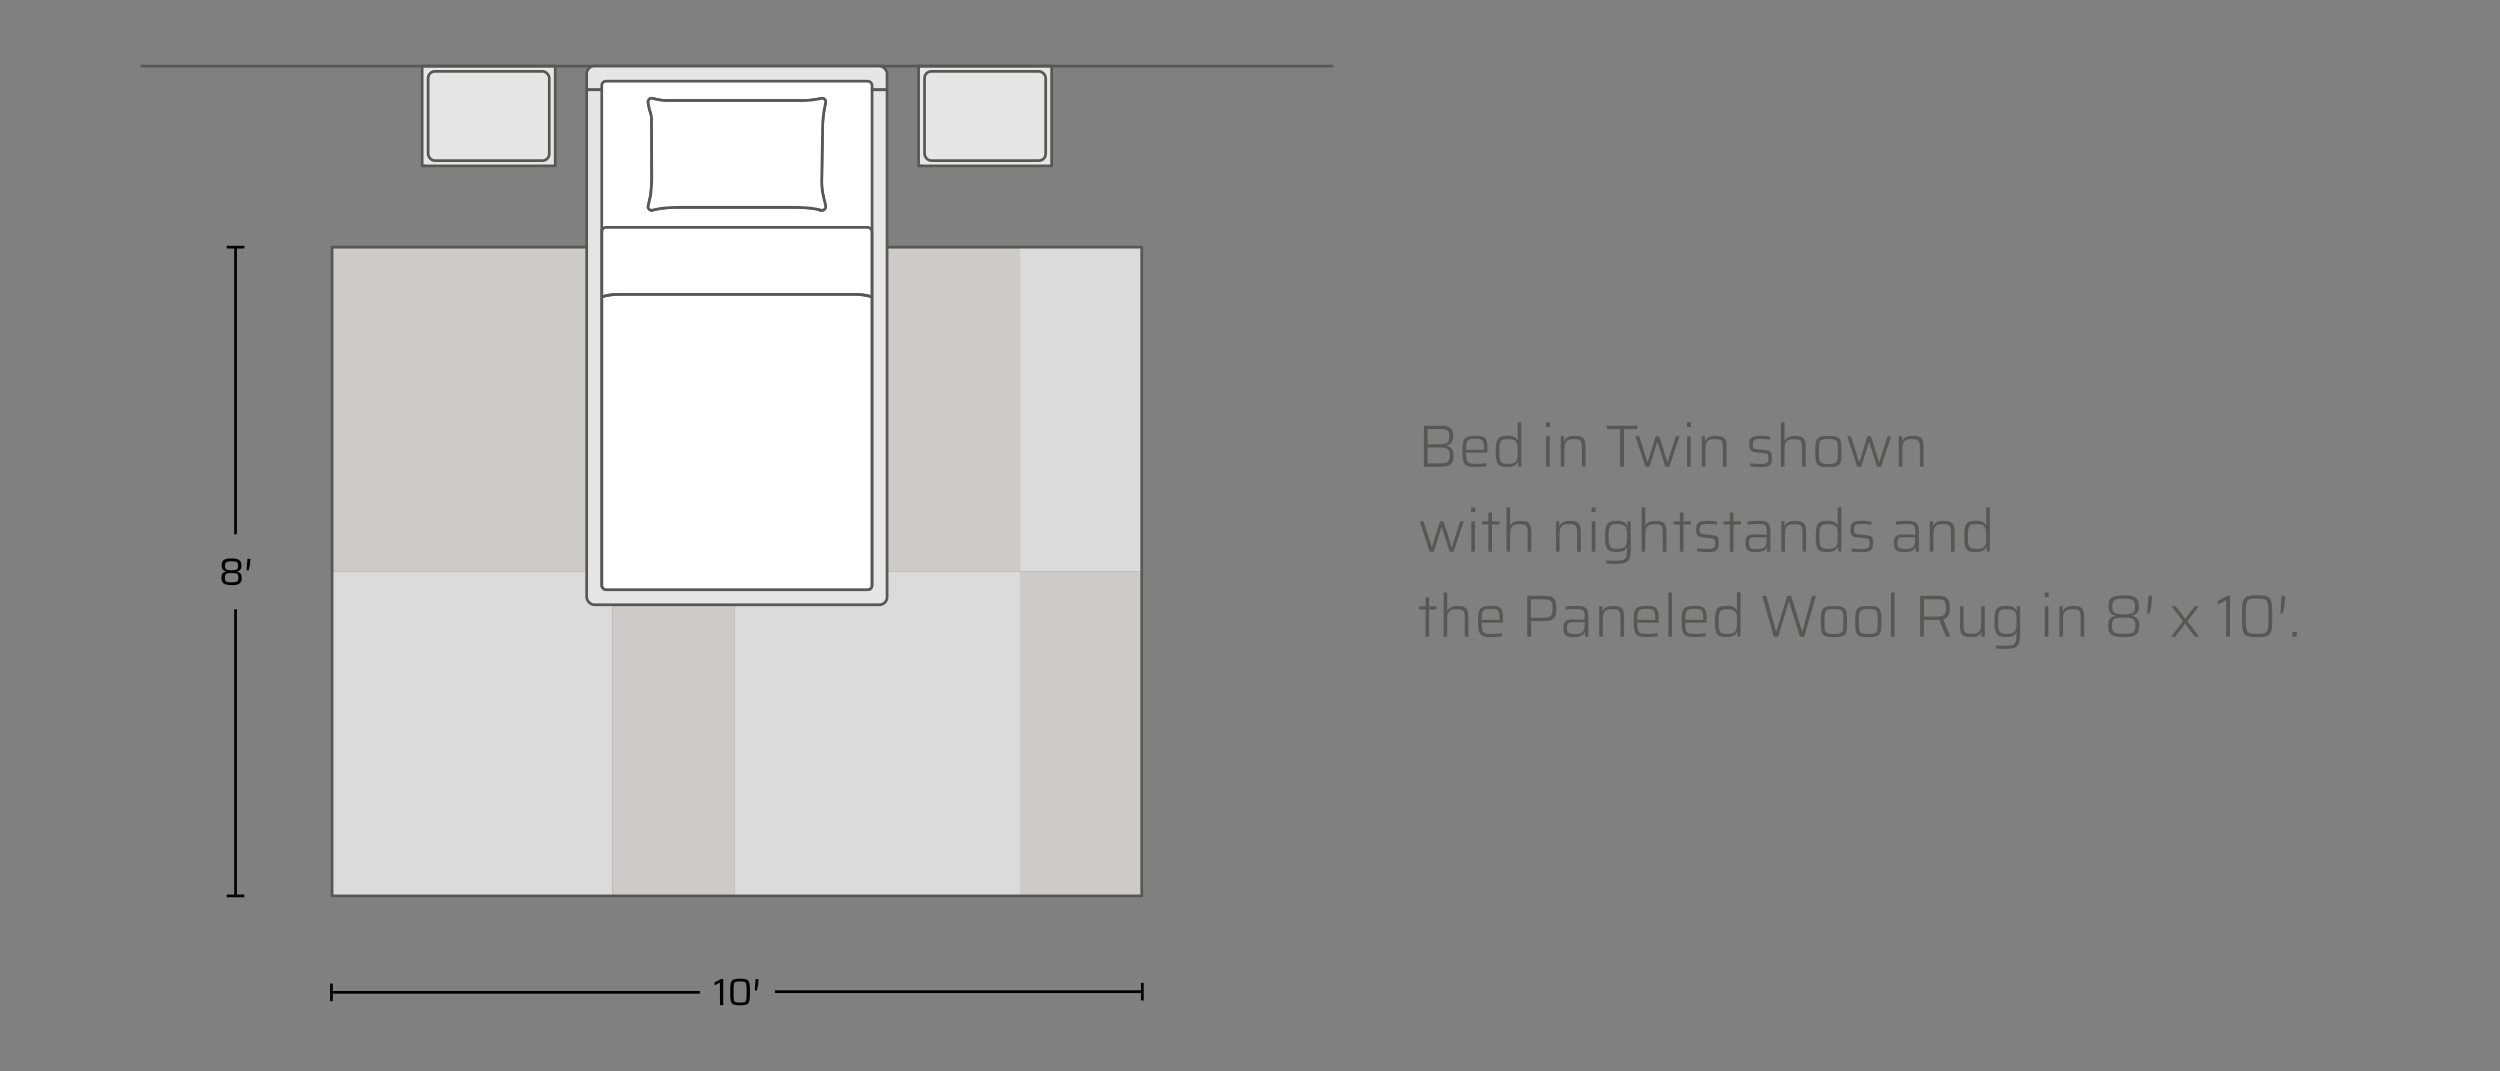 <?xml version="1.0" encoding="UTF-8"?><svg id="a" xmlns="http://www.w3.org/2000/svg" width="441" height="189" viewBox="0 0 441 189"><rect x="0" y="0" width="441" height="189" fill="#808080" stroke="none"/><line x1="108.03" y1="101.08" x2="108.03" y2="100.82" fill="none" stroke="#575756" stroke-linejoin="round" stroke-width=".48"/><line x1="129.61" y1="101.08" x2="129.61" y2="100.82" fill="none" stroke="#575756" stroke-linejoin="round" stroke-width=".48"/><rect x="58.47" y="43.6" width="49.57" height="57.21" fill="#cccbca" stroke-width="0"/><rect x="108.03" y="43.6" width="21.58" height="57.21" fill="#dcdbdb" stroke-width="0"/><rect x="179.93" y="43.61" width="21.58" height="57.21" fill="#dcdbdb" stroke-width="0"/><rect x="129.61" y="43.61" width="50.31" height="57.21" fill="#cccbca" stroke-width="0"/><rect x="58.47" y="100.82" width="49.57" height="57.21" fill="#dcdbdb" stroke-width="0"/><rect x="108.03" y="100.82" width="21.58" height="57.21" fill="#cccbca" stroke-width="0"/><rect x="179.93" y="100.83" width="21.58" height="57.21" fill="#cccbca" stroke-width="0"/><rect x="129.61" y="100.83" width="50.31" height="57.21" fill="#dcdbdb" stroke-width="0"/><rect x="58.58" y="43.6" width="142.82" height="114.43" fill="none" stroke="#575756" stroke-linejoin="round" stroke-width=".48"/><path d="m185.51,11.66v17.6h-23.47V11.66h23.47Zm-1.05,15.47v-13.35c0-.66-.53-1.2-1.2-1.2h-18.97c-.66,0-1.2.53-1.2,1.2v13.35c0,.66.53,1.2,1.2,1.2h18.97c.66,0,1.2-.53,1.2-1.2Z" fill="#e6e6e6" stroke-width="0"/><rect x="163.09" y="12.59" width="21.37" height="15.75" rx="1.2" ry="1.2" fill="#e6e6e6" stroke-width="0"/><line x1="185.51" y1="29.26" x2="162.51" y2="29.26" fill="none" stroke="#575756" stroke-linecap="round" stroke-linejoin="round" stroke-width=".48"/><rect x="163.09" y="12.59" width="21.37" height="15.75" rx="1.2" ry="1.2" fill="none" stroke="#575756" stroke-linecap="round" stroke-linejoin="round" stroke-width=".48"/><polyline points="185.51 29.26 185.51 11.66 162.04 11.66 162.04 29.26 162.18 29.26 162.51 29.26" fill="none" stroke="#575756" stroke-linecap="round" stroke-linejoin="round" stroke-width=".48"/><path d="m97.94,11.66v17.6h-23.47V11.66h23.47Zm-1.05,15.47v-13.35c0-.66-.53-1.2-1.2-1.2h-18.97c-.66,0-1.2.53-1.2,1.2v13.35c0,.66.53,1.2,1.2,1.2h18.97c.66,0,1.2-.53,1.2-1.2Z" fill="#e6e6e6" stroke-width="0"/><rect x="75.52" y="12.59" width="21.37" height="15.75" rx="1.2" ry="1.2" fill="#e6e6e6" stroke-width="0"/><line x1="97.94" y1="29.26" x2="74.94" y2="29.26" fill="none" stroke="#575756" stroke-linecap="round" stroke-linejoin="round" stroke-width=".48"/><rect x="75.52" y="12.59" width="21.37" height="15.75" rx="1.2" ry="1.2" fill="none" stroke="#575756" stroke-linecap="round" stroke-linejoin="round" stroke-width=".48"/><polyline points="97.94 29.26 97.94 11.66 74.47 11.66 74.47 29.26 74.61 29.26 74.94 29.26" fill="none" stroke="#575756" stroke-linecap="round" stroke-linejoin="round" stroke-width=".48"/><line x1="24.99" y1="11.66" x2="234.99" y2="11.66" fill="none" stroke="#575756" stroke-linecap="round" stroke-linejoin="round" stroke-width=".48"/><line x1="41.55" y1="43.6" x2="41.55" y2="94.24" fill="none" stroke="#010101" stroke-miterlimit="10" stroke-width=".48"/><rect x="40" y="43.36" width="3.1" height=".48" fill="#010101" stroke-width="0"/><line x1="41.55" y1="158.04" x2="41.55" y2="107.48" fill="#010101" stroke-width="0"/><line x1="41.55" y1="158.04" x2="41.55" y2="107.48" fill="none" stroke="#010101" stroke-miterlimit="10" stroke-width=".48"/><rect x="40" y="157.8" width="3.1" height=".48" fill="#010101" stroke-width="0"/><path d="m40.85,103.21c-.37,0-.68-.03-.92-.09-.24-.06-.42-.14-.54-.25-.12-.11-.21-.24-.26-.4-.05-.16-.07-.34-.07-.55,0-.26.03-.47.1-.61.06-.14.16-.25.28-.32.12-.07.28-.13.45-.17v-.03c-.27-.05-.47-.16-.6-.33s-.19-.42-.19-.75c0-.21.03-.38.08-.53s.15-.28.27-.38c.13-.1.31-.17.54-.22.23-.05.51-.07.86-.07.34,0,.63.03.86.08.23.05.41.12.53.23.13.1.22.23.27.38.05.15.08.33.08.54,0,.33-.07.58-.2.75-.13.17-.33.28-.6.33v.03c.18.04.33.1.46.17.12.07.22.18.28.32.06.15.1.35.1.61,0,.21-.02.39-.07.55-.05.16-.13.29-.26.4-.13.11-.31.19-.54.25-.23.06-.54.08-.92.08Zm0-.49c.31,0,.55-.02.72-.05.17-.04.3-.11.37-.23.07-.12.11-.29.11-.52,0-.18-.02-.33-.05-.44-.04-.11-.1-.19-.18-.25-.09-.06-.21-.1-.36-.11-.16-.02-.36-.03-.6-.03-.24,0-.45,0-.6.03-.16.02-.28.05-.36.11s-.15.14-.18.25c-.03.11-.05.25-.05.44,0,.23.03.41.11.52s.19.19.37.23c.17.04.41.06.72.06Zm0-2.13c.32,0,.56-.02.72-.06.16-.04.28-.12.34-.23.06-.11.1-.28.1-.49s-.03-.38-.09-.49c-.06-.11-.17-.19-.34-.24-.17-.04-.41-.07-.73-.07-.32,0-.56.02-.73.07-.17.04-.28.12-.34.24-.06.11-.09.28-.09.49s.03.38.09.49c.06.11.18.19.34.23.17.04.41.06.72.07Z" fill="#010101" stroke-width="0"/><path d="m43.5,100.6l.14-2.03h.53s-.06.91-.06.91l-.23,1.12h-.37Z" fill="#010101" stroke-width="0"/><line x1="58.47" y1="175.05" x2="123.46" y2="175.05" fill="none" stroke="#010101" stroke-miterlimit="10" stroke-width=".48"/><rect x="58.23" y="173.5" width=".48" height="3.1" fill="#010101" stroke-width="0"/><line x1="201.51" y1="174.93" x2="136.7" y2="174.93" fill="none" stroke="#010101" stroke-miterlimit="10" stroke-width=".48"/><rect x="201.27" y="173.38" width=".48" height="3.1" fill="#010101" stroke-width="0"/><path d="m127,177.29v-3.94l-.95.46v-.51l1.12-.6h.41v4.6h-.57Z" fill="#010101" stroke-width="0"/><path d="m130.55,177.34c-.33,0-.61-.02-.83-.06s-.39-.11-.51-.2c-.12-.1-.21-.23-.27-.41s-.09-.4-.11-.67-.02-.61-.02-1.01,0-.73.02-1.01.05-.5.11-.67.14-.31.27-.41c.12-.1.29-.17.51-.2s.49-.06.83-.06.61.02.83.06.39.11.51.2c.12.1.21.23.27.41.06.18.09.4.11.67s.02.61.02,1.01,0,.73-.02,1.01-.05.5-.11.67c-.06.18-.15.31-.27.41-.12.1-.29.17-.51.2s-.49.06-.83.06Zm0-.49c.23,0,.41,0,.55-.02.14-.02.25-.05.34-.11.08-.06.14-.15.18-.29.04-.13.06-.32.07-.55s.02-.53.02-.89,0-.66-.02-.89-.04-.41-.07-.55c-.04-.13-.1-.23-.18-.29-.08-.06-.2-.09-.34-.11-.14-.02-.33-.02-.55-.02s-.4,0-.55.02c-.15.02-.26.05-.34.11s-.14.15-.18.29-.06.32-.07.55-.01.53-.01.89,0,.66.01.89.03.41.07.55c.04.13.1.23.18.29s.2.09.34.11c.14.02.33.02.55.02Z" fill="#010101" stroke-width="0"/><path d="m133.15,174.72l.13-2.03h.53l-.06.91-.23,1.12h-.37Z" fill="#010101" stroke-width="0"/><rect x="103.49" y="11.66" width="52.99" height="95.02" rx="1.35" ry="1.35" fill="#e6e6e6" stroke="#575756" stroke-linecap="round" stroke-linejoin="round" stroke-width=".48"/><rect x="106.15" y="14.32" width="47.68" height="89.7" rx=".74" ry=".74" fill="#fff" stroke-width="0"/><rect x="106.15" y="14.32" width="47.68" height="89.7" rx=".74" ry=".74" fill="none" stroke="#575756" stroke-linecap="round" stroke-linejoin="round" stroke-width=".48"/><rect x="106.17" y="40.11" width="47.63" height="63.91" rx=".74" ry=".74" fill="#fff" stroke-width="0"/><rect x="106.17" y="40.11" width="47.63" height="63.91" rx=".74" ry=".74" fill="none" stroke="#575756" stroke-linecap="round" stroke-linejoin="round" stroke-width=".48"/><path d="m153.8,52.35l-.1-.03c-.96-.26-1.94-.4-2.94-.4h-41.55c-1.03,0-2.05.14-3.03.43h0" fill="none" stroke="#575756" stroke-miterlimit="10" stroke-width=".48"/><line x1="156.43" y1="15.83" x2="153.85" y2="15.83" fill="none" stroke="#575756" stroke-linecap="round" stroke-linejoin="round" stroke-width=".48"/><line x1="106" y1="15.83" x2="103.58" y2="15.83" fill="none" stroke="#575756" stroke-linecap="round" stroke-linejoin="round" stroke-width=".48"/><path d="m144.99,37.1h0c-1.71-.47-3.49-.53-5.26-.53h-19.48c-1.78,0-3.54.06-5.26.53h0c-.37,0-.67-.3-.67-.67l.44-1.94c.12-.9.21-2.04.21-2.95l-.03-10.51c0-.98-.36-1.38-.51-2.35l-.11-.68c0-.37.3-.67.67-.67l.85.2c.58.14,1.17.21,1.77.21h23.89c1.18,0,2.35-.14,3.49-.41h0c.37,0,.67.3.67.67l-.09.42c-.31,1.41-.47,2.84-.47,4.28l-.15,9.16c-.02.98.09,1.95.32,2.9.08.34.18.72.3,1.25l.09.42c0,.37-.3.67-.67.67Z" fill="#fff" stroke="#575756" stroke-miterlimit="10" stroke-width=".48"/><path d="m153.8,52.35l-.1-.03c-.96-.26-1.94-.4-2.94-.4h-41.55c-1.03,0-2.05.14-3.03.43h0" fill="none" stroke="#575756" stroke-miterlimit="10" stroke-width=".48"/><line x1="156.39" y1="15.83" x2="153.83" y2="15.83" fill="none" stroke="#575756" stroke-linecap="round" stroke-linejoin="round" stroke-width=".48"/><line x1="106" y1="15.83" x2="103.57" y2="15.83" fill="none" stroke="#575756" stroke-linecap="round" stroke-linejoin="round" stroke-width=".48"/><path d="m144.99,37.1h0c-1.71-.47-3.49-.53-5.26-.53h-19.48c-1.78,0-3.54.06-5.26.53h0c-.37,0-.67-.3-.67-.67l.44-1.94c.12-.9.21-2.04.21-2.95l-.03-10.51c0-.98-.36-1.38-.51-2.35l-.11-.68c0-.37.3-.67.67-.67l.85.2c.58.14,1.17.21,1.77.21h23.89c1.18,0,2.35-.14,3.49-.41h0c.37,0,.67.3.67.67l-.09.42c-.31,1.41-.47,2.84-.47,4.28l-.15,9.16c-.02.98.09,1.95.32,2.9.08.34.18.72.3,1.25l.09.42c0,.37-.3.67-.67.67Z" fill="#fff" stroke="#575756" stroke-miterlimit="10" stroke-width=".48"/><path d="m251.17,82.32v-7.22h3.31c.48,0,.85.08,1.12.23.27.15.47.36.58.63.11.27.17.59.17.95,0,.31-.04.58-.13.81s-.22.43-.39.58c-.18.15-.42.25-.72.31v.04c.38.06.66.18.84.36s.31.39.37.63c.06.25.09.5.09.78,0,.25-.03.48-.08.71-.05.23-.15.43-.29.61s-.34.32-.6.43c-.26.1-.61.16-1.03.16h-3.25Zm.67-3.96h2.44c.31,0,.56-.05.77-.15s.36-.25.47-.45c.11-.2.16-.44.16-.73,0-.31-.04-.56-.12-.76-.08-.2-.22-.34-.43-.44-.2-.09-.49-.14-.85-.14h-2.44v2.67Zm0,3.37h2.47c.37,0,.66-.05.87-.15.21-.1.36-.25.44-.46.08-.21.13-.47.13-.78s-.05-.6-.14-.8c-.09-.2-.25-.35-.46-.45-.21-.09-.49-.14-.84-.14h-2.47v2.77Z" fill="#575756" stroke-width="0"/><path d="m260.32,82.4c-.42,0-.77-.03-1.05-.08-.28-.05-.51-.14-.68-.27-.17-.13-.31-.3-.39-.51-.09-.21-.15-.48-.18-.79s-.05-.68-.05-1.11c0-.51.02-.94.06-1.3.04-.35.13-.64.28-.86.14-.22.37-.38.69-.47.32-.1.75-.15,1.31-.15.4,0,.73.03.98.09.25.06.46.15.61.28.15.13.26.3.33.52.07.22.12.48.14.79.02.31.03.67.03,1.08v.22h-3.79c0,.41.02.74.06,1,.04.26.12.46.23.61.12.15.3.25.54.3.25.06.58.08,1,.08.17,0,.37,0,.58-.02.21-.01.42-.03.62-.05s.38-.04.55-.07v.54c-.14.03-.31.05-.53.08-.21.02-.43.04-.66.05s-.46.02-.68.02Zm1.46-2.85v-.35c0-.4-.02-.72-.07-.96s-.13-.42-.24-.54c-.11-.12-.26-.2-.46-.24-.19-.04-.44-.06-.73-.06-.37,0-.67.02-.89.07-.22.05-.39.14-.5.28-.11.14-.19.33-.22.58-.04.25-.05.59-.05,1.01h3.37l-.2.19Z" fill="#575756" stroke-width="0"/><path d="m265.88,82.4c-.41,0-.75-.04-1.02-.13s-.47-.23-.62-.43c-.15-.2-.25-.48-.31-.84-.06-.36-.09-.81-.09-1.37s.03-1,.09-1.36c.06-.36.16-.64.31-.85.15-.2.35-.35.61-.43.26-.08.6-.13,1.01-.13.31,0,.58.03.82.07.24.05.44.13.61.25s.29.28.38.48h.05v-3.17h.64v7.8h-.56l-.03-.81h-.05c-.1.26-.25.45-.44.58-.19.13-.41.21-.65.25-.25.04-.5.06-.76.06Zm.23-.58c.41,0,.73-.05.97-.16.24-.11.4-.28.49-.52.08-.22.12-.46.14-.71.01-.25.02-.55.02-.9,0-.25,0-.49-.02-.71-.01-.22-.05-.42-.12-.6-.1-.28-.27-.48-.51-.59-.24-.12-.58-.17-1-.17-.34,0-.62.02-.83.07-.21.05-.38.15-.48.29-.11.15-.18.37-.22.66-.04.29-.06.68-.06,1.16s.02.87.06,1.16c.04.29.12.51.22.66.11.15.27.25.49.29.22.05.5.07.85.07Z" fill="#575756" stroke-width="0"/><path d="m272.7,75.33v-.81h.71v.81h-.71Zm.03,6.99v-5.36h.64v5.36h-.64Z" fill="#575756" stroke-width="0"/><path d="m275.31,82.32v-5.36h.57l.03.82h.05c.07-.17.17-.33.3-.46s.32-.24.57-.32c.25-.08.57-.12.97-.12s.73.04.98.12c.25.08.44.2.57.37.13.17.22.38.27.65.04.27.07.58.07.94v3.36h-.64v-3.16c0-.38-.02-.68-.05-.9s-.11-.39-.21-.51c-.1-.12-.25-.19-.45-.23s-.45-.06-.77-.06c-.39,0-.7.05-.92.15-.22.1-.38.25-.48.43s-.16.41-.18.66c-.03.26-.04.54-.04.84v2.77h-.64Z" fill="#575756" stroke-width="0"/><path d="m285.79,82.32v-6.62h-2.35v-.61h5.38v.61h-2.35v6.62h-.67Z" fill="#575756" stroke-width="0"/><path d="m290.26,82.32l-1.78-5.36h.67l1.44,4.5h.07l1.4-4.5h.63l1.41,4.5h.07l1.44-4.5h.65l-1.79,5.36h-.71l-1.36-4.28h-.07l-1.36,4.28h-.71Z" fill="#575756" stroke-width="0"/><path d="m297.57,75.33v-.81h.71v.81h-.71Zm.03,6.99v-5.36h.64v5.36h-.64Z" fill="#575756" stroke-width="0"/><path d="m300.19,82.32v-5.36h.57l.03.82h.05c.07-.17.17-.33.3-.46.13-.13.32-.24.57-.32.25-.08.57-.12.97-.12s.73.04.98.12c.25.08.44.2.57.37.13.17.22.38.27.65.04.27.07.58.07.94v3.36h-.64v-3.16c0-.38-.02-.68-.05-.9s-.11-.39-.21-.51c-.1-.12-.25-.19-.45-.23-.2-.04-.45-.06-.77-.06-.39,0-.7.05-.92.15-.22.1-.38.25-.48.43-.1.19-.16.41-.18.66s-.04.54-.04.84v2.77h-.64Z" fill="#575756" stroke-width="0"/><path d="m310.62,82.4c-.19,0-.4,0-.62-.02-.23-.01-.45-.03-.67-.05-.22-.02-.42-.04-.58-.06v-.55c.2.02.38.04.54.05.16.01.32.03.46.04.15.01.29.02.44.02.15,0,.31,0,.48,0,.38,0,.66-.03.83-.09.18-.06.3-.17.36-.31.06-.14.09-.33.09-.56,0-.27-.02-.47-.07-.59-.04-.12-.12-.2-.23-.24s-.26-.06-.45-.08l-1.46-.16c-.31-.04-.56-.1-.73-.2-.17-.1-.29-.24-.35-.44s-.09-.44-.09-.75c0-.35.05-.63.14-.83.09-.21.23-.36.4-.46.18-.1.4-.17.65-.2.25-.03.54-.05.87-.05.17,0,.36,0,.56.02.2,0,.39.03.58.05.19.02.36.05.5.07v.55c-.2-.03-.39-.06-.57-.08-.18-.02-.37-.03-.56-.04s-.39-.01-.6-.01c-.28,0-.52.02-.72.05-.2.03-.36.11-.47.24-.11.13-.16.35-.16.66,0,.23.02.41.06.53s.11.2.22.24c.11.04.26.07.46.09l1.47.15c.3.03.53.08.7.16s.28.22.36.42c.07.2.11.5.11.9,0,.32-.04.58-.12.78-.08.2-.2.35-.36.46-.16.11-.36.18-.61.23-.25.04-.53.06-.86.06Z" fill="#575756" stroke-width="0"/><path d="m314.15,82.32v-7.8h.64v3.19h.05c.06-.15.16-.28.28-.4.12-.12.31-.22.55-.3.24-.08.56-.12.96-.12s.73.04.98.12c.25.08.44.2.57.37.13.17.22.38.27.65.04.27.07.58.07.94v3.36h-.64v-3.16c0-.38-.02-.68-.05-.9s-.11-.39-.21-.51c-.1-.12-.25-.19-.45-.23-.2-.04-.45-.06-.77-.06-.39,0-.7.05-.92.15-.22.1-.38.25-.48.43-.1.19-.16.41-.18.66s-.04.54-.04.84v2.77h-.64Z" fill="#575756" stroke-width="0"/><path d="m322.53,82.4c-.43,0-.79-.02-1.08-.07s-.51-.13-.68-.25-.29-.28-.37-.49c-.08-.21-.13-.47-.15-.79-.02-.32-.04-.7-.04-1.15s.01-.83.04-1.15.08-.58.15-.79c.08-.21.2-.37.37-.49s.39-.2.68-.25.64-.07,1.08-.07.79.03,1.08.07.51.13.68.25.29.28.37.49.13.47.15.79.03.7.03,1.15-.01.83-.03,1.15c-.02.32-.07.58-.15.79s-.2.38-.37.49-.39.2-.68.25-.64.07-1.08.07Zm0-.56c.42,0,.74-.03.97-.08.23-.06.39-.16.49-.31s.16-.37.18-.66c.02-.29.03-.67.03-1.15s-.01-.85-.03-1.14-.08-.52-.18-.67c-.1-.15-.26-.26-.49-.31-.23-.05-.55-.08-.97-.08s-.74.03-.97.08c-.23.05-.39.16-.49.31-.1.15-.16.38-.18.67-.02.29-.03.68-.03,1.14s.01.86.03,1.15c.02.29.08.51.18.66.1.15.26.25.49.31.23.06.55.08.97.08Z" fill="#575756" stroke-width="0"/><path d="m327.6,82.32l-1.77-5.36h.67l1.44,4.5h.07l1.4-4.5h.63l1.41,4.5h.07l1.44-4.5h.65l-1.79,5.36h-.71l-1.37-4.28h-.07l-1.35,4.28h-.71Z" fill="#575756" stroke-width="0"/><path d="m334.94,82.32v-5.36h.57l.03.82h.05c.07-.17.17-.33.3-.46s.32-.24.57-.32c.25-.08.57-.12.97-.12s.73.04.98.12c.25.08.44.2.57.37.13.17.22.38.27.65.04.27.07.58.07.94v3.36h-.64v-3.16c0-.38-.02-.68-.05-.9s-.11-.39-.21-.51c-.1-.12-.25-.19-.45-.23s-.45-.06-.77-.06c-.39,0-.7.05-.92.15-.22.1-.38.25-.48.43s-.16.41-.18.66c-.03.26-.04.54-.04.84v2.77h-.64Z" fill="#575756" stroke-width="0"/><path d="m252.2,97.32l-1.77-5.36h.67l1.44,4.5h.07l1.4-4.5h.63l1.41,4.5h.07l1.44-4.5h.65l-1.79,5.36h-.71l-1.37-4.28h-.07l-1.35,4.28h-.71Z" fill="#575756" stroke-width="0"/><path d="m259.51,90.33v-.81h.71v.81h-.71Zm.03,6.99v-5.36h.64v5.36h-.64Z" fill="#575756" stroke-width="0"/><path d="m262.55,97.32v-4.8h-1.1v-.56h1.1v-1.55h.64v1.55h1.3v.56h-1.3v4.8h-.64Z" fill="#575756" stroke-width="0"/><path d="m265.75,97.32v-7.8h.64v3.19h.05c.06-.15.16-.28.28-.4s.31-.22.55-.3c.24-.08.56-.12.96-.12s.73.04.98.12c.25.08.44.2.57.37.13.17.22.38.27.65.05.27.07.58.07.94v3.36h-.64v-3.16c0-.38-.02-.68-.05-.9s-.1-.39-.21-.51c-.11-.12-.26-.19-.45-.23-.2-.04-.45-.06-.77-.06-.39,0-.7.05-.92.15s-.38.25-.48.43c-.1.19-.16.41-.18.66-.02.26-.04.54-.04.84v2.77h-.64Z" fill="#575756" stroke-width="0"/><path d="m274.47,97.32v-5.36h.57l.03.82h.05c.07-.17.17-.33.3-.46s.32-.24.57-.32c.25-.08.57-.12.97-.12s.73.04.98.12c.25.08.44.2.57.37.13.17.22.38.27.65.04.27.07.58.07.94v3.36h-.64v-3.16c0-.38-.02-.68-.05-.9s-.11-.39-.21-.51c-.1-.12-.25-.19-.45-.23s-.45-.06-.77-.06c-.39,0-.7.05-.92.15-.22.1-.38.25-.48.43s-.16.41-.18.66c-.03.26-.04.54-.04.84v2.77h-.64Z" fill="#575756" stroke-width="0"/><path d="m280.75,90.33v-.81h.71v.81h-.71Zm.03,6.99v-5.36h.64v5.36h-.64Z" fill="#575756" stroke-width="0"/><path d="m285.3,99.48c-.22,0-.46,0-.69-.01s-.46-.02-.68-.03c-.21-.01-.4-.03-.55-.04v-.54c.18,0,.38.02.59.03.21.01.42.02.63.03.21,0,.4,0,.57,0,.41,0,.74-.03.99-.09.25-.06.43-.17.56-.34s.21-.38.24-.66c.04-.28.05-.64.05-1.07v-.19h-.04c-.09.2-.22.36-.38.48-.16.12-.36.2-.6.25s-.51.07-.82.07c-.41,0-.75-.04-1.02-.12-.27-.08-.47-.22-.62-.42-.15-.2-.25-.48-.31-.84-.06-.36-.09-.81-.09-1.36s.03-1.01.09-1.37c.06-.36.16-.64.31-.84.15-.2.35-.35.62-.43.27-.08.61-.13,1.03-.13.25,0,.5.02.75.06.24.04.46.13.65.26.19.13.34.32.44.58h.05l.03-.82h.56v4.63c0,.54-.02.99-.07,1.36-.05.37-.15.66-.31.89s-.4.39-.71.49c-.31.1-.73.15-1.25.15Zm.09-2.67c.41,0,.73-.05.96-.16s.4-.29.49-.53c.08-.2.13-.41.15-.66.01-.24.02-.52.02-.82s0-.58-.02-.82c-.01-.24-.05-.44-.12-.61-.1-.28-.28-.48-.52-.59-.24-.11-.56-.17-.96-.17-.35,0-.63.02-.85.07-.22.05-.38.15-.49.29-.11.15-.18.37-.23.66-.04.29-.06.68-.06,1.16s.02.86.06,1.15c.04.29.12.51.23.66.11.15.27.25.49.29.22.05.5.07.85.07Z" fill="#575756" stroke-width="0"/><path d="m289.59,97.32v-7.8h.64v3.19h.05c.06-.15.16-.28.28-.4s.31-.22.55-.3c.24-.08.56-.12.96-.12s.73.04.98.12c.25.08.44.2.57.37.13.17.22.38.27.65.05.27.07.58.07.94v3.36h-.64v-3.16c0-.38-.02-.68-.05-.9s-.1-.39-.21-.51c-.11-.12-.26-.19-.45-.23-.2-.04-.45-.06-.77-.06-.39,0-.7.05-.92.15s-.38.25-.48.43c-.1.19-.16.41-.18.66-.02.26-.04.54-.04.84v2.77h-.64Z" fill="#575756" stroke-width="0"/><path d="m296.33,97.32v-4.8h-1.1v-.56h1.1v-1.55h.64v1.55h1.3v.56h-1.3v4.8h-.64Z" fill="#575756" stroke-width="0"/><path d="m301.24,97.4c-.19,0-.4,0-.62-.02-.23-.01-.45-.03-.67-.05-.22-.02-.42-.04-.58-.06v-.55c.2.02.38.04.54.05.16.01.32.03.46.04.15.01.29.02.44.02.15,0,.31,0,.48,0,.38,0,.66-.03.83-.09.18-.06.3-.17.36-.31.06-.14.09-.33.09-.56,0-.27-.02-.47-.07-.59-.04-.12-.12-.2-.23-.24s-.26-.06-.45-.08l-1.46-.16c-.31-.04-.56-.1-.73-.2-.17-.1-.29-.24-.35-.44s-.09-.44-.09-.75c0-.35.05-.63.14-.83.09-.21.23-.36.4-.46.18-.1.4-.17.65-.2.25-.03.54-.05.87-.05.17,0,.36,0,.56.02.2,0,.39.03.58.05.19.02.36.05.5.07v.55c-.2-.03-.39-.06-.57-.08-.18-.02-.37-.03-.56-.04s-.39-.01-.6-.01c-.28,0-.52.02-.72.05-.2.03-.36.11-.47.24-.11.13-.16.35-.16.66,0,.23.02.41.06.53s.11.2.22.24c.11.04.26.07.46.09l1.47.15c.3.03.53.08.7.16s.28.22.36.42c.07.2.11.5.11.9,0,.32-.04.58-.12.78-.08.2-.2.35-.36.46-.16.11-.36.18-.61.23-.25.04-.53.06-.86.06Z" fill="#575756" stroke-width="0"/><path d="m305.14,97.32v-4.8h-1.1v-.56h1.1v-1.55h.64v1.55h1.3v.56h-1.3v4.8h-.64Z" fill="#575756" stroke-width="0"/><path d="m309.72,97.4c-.41,0-.76-.04-1.03-.13-.27-.08-.47-.24-.6-.46s-.19-.54-.19-.96.04-.71.14-.94c.09-.23.25-.39.49-.49.23-.1.56-.15.98-.15.08,0,.2,0,.36,0,.16,0,.35,0,.56.02.21,0,.42.01.64.02.21,0,.42,0,.6.02v-.4c0-.35-.02-.62-.06-.82s-.12-.35-.25-.45c-.12-.1-.3-.16-.53-.19s-.53-.04-.89-.04c-.16,0-.35,0-.56.02-.21.01-.42.03-.62.04-.2.02-.37.04-.5.06v-.54c.24-.04.53-.08.86-.1.33-.02.67-.04,1.04-.04s.67.02.92.06.46.11.62.2c.16.09.28.21.37.37.08.15.14.35.18.58.03.23.05.5.05.82v3.41h-.57l-.03-.81h-.05c-.1.27-.26.46-.48.59-.21.13-.45.21-.7.25-.26.04-.5.05-.74.05Zm.18-.55c.22,0,.43-.01.63-.03.2-.02.38-.07.54-.15.15-.08.27-.2.36-.36.08-.17.14-.36.18-.55.04-.19.05-.4.05-.64v-.35h-1.99c-.31,0-.55.02-.71.07-.17.05-.28.15-.35.29-.06.15-.1.37-.1.67s.04.51.11.66c.07.15.21.25.41.3.2.05.49.08.87.08Z" fill="#575756" stroke-width="0"/><path d="m314.22,97.32v-5.36h.57l.03.82h.05c.07-.17.17-.33.3-.46.13-.13.32-.24.57-.32.25-.08.57-.12.97-.12s.73.04.98.12c.25.08.44.2.57.37.13.17.22.38.27.65.04.27.07.58.07.94v3.36h-.64v-3.16c0-.38-.02-.68-.05-.9s-.11-.39-.21-.51c-.1-.12-.25-.19-.45-.23-.2-.04-.45-.06-.77-.06-.39,0-.7.05-.92.15-.22.1-.38.25-.48.43-.1.19-.16.41-.18.66s-.04.54-.04.84v2.77h-.64Z" fill="#575756" stroke-width="0"/><path d="m322.33,97.4c-.41,0-.75-.04-1.02-.13-.27-.08-.47-.23-.62-.43s-.25-.48-.31-.84c-.06-.36-.09-.81-.09-1.37s.03-1,.09-1.36c.06-.36.16-.64.31-.85.15-.2.35-.35.61-.43.26-.08.6-.13,1.01-.13.31,0,.58.03.82.07s.44.13.61.25.29.28.38.48h.05v-3.17h.64v7.8h-.56l-.03-.81h-.05c-.1.26-.25.45-.44.58s-.41.21-.65.25c-.24.04-.5.06-.76.06Zm.23-.58c.41,0,.73-.05.97-.16.24-.11.4-.28.49-.52.08-.22.12-.46.14-.71.01-.25.02-.55.02-.9,0-.25,0-.49-.02-.71-.01-.22-.05-.42-.12-.6-.1-.28-.27-.48-.51-.59-.24-.12-.58-.17-1-.17-.34,0-.62.02-.83.07-.21.05-.38.15-.48.29-.11.15-.18.37-.22.66-.04.29-.06.68-.06,1.16s.02.87.06,1.16c.04.29.12.51.23.66.11.15.27.25.49.29.22.05.5.07.85.07Z" fill="#575756" stroke-width="0"/><path d="m328.47,97.4c-.19,0-.4,0-.62-.02-.23-.01-.45-.03-.67-.05-.22-.02-.41-.04-.58-.06v-.55c.2.02.37.04.54.05.16.01.31.03.46.04.15.01.29.02.44.02.15,0,.31,0,.48,0,.38,0,.66-.03.83-.09.18-.06.3-.17.36-.31.06-.14.09-.33.09-.56,0-.27-.02-.47-.07-.59-.05-.12-.12-.2-.23-.24s-.26-.06-.45-.08l-1.46-.16c-.32-.04-.56-.1-.73-.2s-.29-.24-.35-.44-.09-.44-.09-.75c0-.35.04-.63.14-.83.09-.21.22-.36.4-.46.18-.1.39-.17.65-.2s.54-.05.87-.05c.17,0,.36,0,.56.02.2,0,.39.03.58.05.19.02.36.05.5.07v.55c-.2-.03-.38-.06-.57-.08-.18-.02-.37-.03-.56-.04s-.39-.01-.6-.01c-.28,0-.52.02-.72.05-.2.03-.36.11-.47.24-.11.13-.16.35-.16.66,0,.23.02.41.06.53s.11.2.22.24.26.07.46.09l1.47.15c.3.03.53.08.7.16s.28.22.36.42c.07.2.11.5.11.9,0,.32-.04.58-.12.78-.08.2-.2.35-.36.46-.16.11-.37.18-.61.23-.25.04-.53.06-.86.06Z" fill="#575756" stroke-width="0"/><path d="m335.91,97.4c-.41,0-.76-.04-1.03-.13-.27-.08-.47-.24-.6-.46-.13-.22-.19-.54-.19-.96s.04-.71.14-.94c.09-.23.25-.39.49-.49.23-.1.56-.15.98-.15.08,0,.2,0,.36,0,.16,0,.35,0,.56.02s.42.01.63.02c.21,0,.42,0,.6.02v-.4c0-.35-.02-.62-.06-.82-.04-.2-.12-.35-.25-.45-.12-.1-.3-.16-.53-.19-.23-.02-.53-.04-.89-.04-.16,0-.35,0-.56.02-.21.01-.42.03-.61.04-.2.02-.37.04-.5.06v-.54c.25-.04.53-.08.86-.1s.67-.04,1.04-.04.67.02.92.06.46.11.62.2c.16.09.28.21.37.37.08.15.14.35.18.58.03.23.05.5.05.82v3.41h-.57l-.03-.81h-.05c-.11.27-.26.46-.48.59-.21.13-.45.21-.7.25s-.5.05-.74.05Zm.18-.55c.22,0,.43-.01.63-.03.2-.02.38-.07.54-.15.15-.08.27-.2.36-.36.08-.17.14-.36.18-.55.04-.19.05-.4.05-.64v-.35h-1.99c-.31,0-.54.02-.71.07-.17.05-.28.15-.35.29-.06.15-.09.37-.09.67s.04.51.11.66c.07.15.21.25.41.3.2.05.49.08.87.08Z" fill="#575756" stroke-width="0"/><path d="m340.41,97.32v-5.36h.57l.03.82h.05c.07-.17.17-.33.3-.46.13-.13.32-.24.57-.32.25-.08.57-.12.97-.12s.73.04.98.12c.25.08.44.2.57.37.13.17.22.38.27.65.05.27.07.58.07.94v3.36h-.64v-3.16c0-.38-.02-.68-.05-.9s-.1-.39-.21-.51c-.11-.12-.26-.19-.45-.23-.2-.04-.45-.06-.77-.06-.39,0-.7.05-.92.15s-.38.25-.48.43c-.1.19-.16.41-.18.66-.02.26-.04.54-.04.84v2.77h-.64Z" fill="#575756" stroke-width="0"/><path d="m348.52,97.4c-.41,0-.75-.04-1.02-.13-.27-.08-.47-.23-.62-.43-.15-.2-.25-.48-.31-.84-.06-.36-.09-.81-.09-1.37s.03-1,.09-1.36c.06-.36.16-.64.31-.85.15-.2.35-.35.62-.43.26-.08.6-.13,1.01-.13.31,0,.58.03.82.07s.44.13.61.25.29.28.38.48h.05v-3.17h.64v7.8h-.56l-.03-.81h-.05c-.11.26-.25.45-.44.58-.19.13-.41.21-.65.25-.25.04-.5.06-.76.06Zm.23-.58c.41,0,.73-.05.97-.16s.4-.28.49-.52c.08-.22.12-.46.14-.71.01-.25.02-.55.02-.9,0-.25,0-.49-.02-.71-.01-.22-.05-.42-.12-.6-.1-.28-.27-.48-.51-.59-.24-.12-.58-.17-1-.17-.34,0-.62.02-.83.07-.21.05-.38.15-.48.29-.11.15-.18.37-.22.66-.04.29-.06.68-.06,1.16s.02.87.06,1.16c.04.29.12.51.23.66.11.15.27.25.49.29.22.05.5.07.85.07Z" fill="#575756" stroke-width="0"/><path d="m251.46,112.32v-4.8h-1.1v-.56h1.1v-1.55h.64v1.55h1.3v.56h-1.3v4.8h-.64Z" fill="#575756" stroke-width="0"/><path d="m254.65,112.32v-7.8h.64v3.19h.05c.06-.15.16-.28.28-.4s.31-.22.55-.3c.24-.08.56-.12.96-.12s.73.04.98.12c.25.08.44.2.57.37.13.17.22.38.27.65.04.27.07.58.07.94v3.36h-.64v-3.16c0-.38-.02-.68-.05-.9s-.11-.39-.21-.51c-.1-.12-.25-.19-.45-.23s-.45-.06-.77-.06c-.39,0-.7.05-.92.15-.22.1-.38.25-.48.43s-.16.41-.18.66c-.03.26-.04.54-.04.84v2.77h-.64Z" fill="#575756" stroke-width="0"/><path d="m263.07,112.4c-.42,0-.77-.03-1.05-.08-.28-.05-.51-.14-.68-.27-.18-.13-.31-.3-.39-.51-.09-.21-.15-.48-.18-.79-.03-.31-.05-.68-.05-1.11,0-.51.02-.94.06-1.3.04-.35.13-.64.28-.86.14-.22.38-.38.69-.47s.75-.15,1.31-.15c.4,0,.73.03.98.09s.46.15.61.28c.15.13.26.3.33.52.07.22.12.48.14.79.02.31.03.67.03,1.08v.22h-3.79c0,.41.02.74.06,1,.04.26.12.46.23.61.12.15.3.25.55.3.25.06.58.08,1,.08.18,0,.37,0,.58-.02.21-.01.42-.03.62-.05s.38-.04.55-.07v.54c-.14.03-.32.05-.52.08-.21.02-.43.04-.66.05-.23.01-.46.02-.68.02Zm1.46-2.85v-.35c0-.4-.03-.72-.07-.96s-.13-.42-.24-.54c-.11-.12-.27-.2-.46-.24-.19-.04-.44-.06-.73-.06-.37,0-.67.02-.89.07-.22.05-.39.14-.5.28-.11.14-.19.33-.22.58-.04.25-.05.59-.05,1.01h3.37l-.2.19Z" fill="#575756" stroke-width="0"/><path d="m269.4,112.32v-7.22h3.11c.47,0,.84.06,1.11.17s.47.28.6.48c.13.21.22.44.26.71.04.27.06.56.06.87,0,.29-.02.58-.06.85-.04.27-.13.51-.26.72-.14.21-.34.37-.61.49-.27.12-.64.18-1.1.18h-2.42v2.75h-.67Zm.67-3.35h2.25c.36,0,.65-.04.85-.1.2-.07.36-.17.46-.31.1-.14.17-.31.2-.51.03-.2.04-.44.04-.71s-.01-.51-.04-.72c-.02-.21-.08-.38-.18-.51-.1-.14-.25-.24-.46-.3s-.49-.1-.86-.1h-2.26v3.28Z" fill="#575756" stroke-width="0"/><path d="m277.6,112.4c-.41,0-.76-.04-1.03-.13s-.47-.24-.6-.46-.19-.54-.19-.96.05-.71.14-.94.25-.39.49-.49c.23-.1.56-.15.98-.15.08,0,.2,0,.36,0,.16,0,.35,0,.56.02.21,0,.42.01.63.02.21,0,.42,0,.6.02v-.4c0-.35-.02-.62-.06-.82s-.12-.35-.25-.45c-.12-.1-.3-.16-.53-.19s-.53-.04-.89-.04c-.16,0-.35,0-.56.02-.21.01-.41.03-.61.04-.2.02-.37.04-.5.06v-.54c.25-.04.53-.08.86-.1.33-.02.68-.04,1.04-.04s.67.02.92.06.46.11.62.2c.16.09.28.21.37.37.08.15.14.35.18.58.04.23.05.5.05.82v3.41h-.57l-.03-.81h-.05c-.11.27-.26.46-.48.59-.21.13-.45.21-.7.25s-.5.05-.74.05Zm.18-.55c.22,0,.43-.01.63-.03.2-.02.38-.07.54-.15.15-.08.27-.2.36-.36.08-.17.14-.36.18-.55.04-.19.05-.4.05-.64v-.35h-1.98c-.31,0-.55.02-.71.07-.17.05-.28.15-.35.29-.06.15-.09.37-.09.67s.04.51.11.66c.07.15.21.25.41.3.2.05.49.08.87.08Z" fill="#575756" stroke-width="0"/><path d="m282.1,112.32v-5.36h.57l.03.82h.05c.07-.17.17-.33.3-.46.13-.13.32-.24.57-.32.25-.08.57-.12.97-.12s.73.04.98.12c.25.08.44.2.57.37.13.17.22.38.27.65.05.27.07.58.07.94v3.36h-.64v-3.16c0-.38-.02-.68-.05-.9s-.1-.39-.21-.51c-.11-.12-.26-.19-.45-.23-.2-.04-.45-.06-.77-.06-.39,0-.7.05-.92.15s-.38.25-.48.43-.16.41-.18.66-.04.54-.04.84v2.77h-.64Z" fill="#575756" stroke-width="0"/><path d="m290.53,112.4c-.42,0-.77-.03-1.05-.08-.28-.05-.51-.14-.68-.27-.18-.13-.31-.3-.39-.51-.09-.21-.15-.48-.18-.79s-.05-.68-.05-1.11c0-.51.02-.94.06-1.3s.13-.64.28-.86.37-.38.69-.47.75-.15,1.31-.15c.4,0,.73.03.98.09s.46.15.61.28c.15.13.26.3.33.52.07.22.12.48.14.79.02.31.03.67.03,1.08v.22h-3.79c0,.41.02.74.06,1,.04.26.12.46.23.61.12.15.3.25.55.3s.58.08,1,.08c.17,0,.37,0,.58-.02.21-.01.42-.03.62-.05s.38-.04.55-.07v.54c-.14.03-.32.05-.53.08s-.43.04-.66.05c-.23.01-.46.02-.68.02Zm1.46-2.85v-.35c0-.4-.02-.72-.07-.96s-.13-.42-.24-.54c-.11-.12-.26-.2-.46-.24-.19-.04-.44-.06-.73-.06-.37,0-.67.02-.89.07s-.39.14-.5.28-.19.33-.22.58c-.04.25-.05.59-.05,1.01h3.37l-.2.19Z" fill="#575756" stroke-width="0"/><path d="m294.29,112.32v-7.8h.64v7.8h-.64Z" fill="#575756" stroke-width="0"/><path d="m298.99,112.4c-.42,0-.77-.03-1.05-.08-.28-.05-.51-.14-.68-.27-.18-.13-.31-.3-.39-.51-.09-.21-.15-.48-.18-.79s-.05-.68-.05-1.11c0-.51.02-.94.06-1.3s.13-.64.28-.86.37-.38.69-.47.75-.15,1.31-.15c.4,0,.73.03.98.09s.46.15.61.28c.15.13.26.3.33.52.07.22.12.48.14.79.02.31.03.67.03,1.08v.22h-3.79c0,.41.02.74.06,1,.04.26.12.46.23.61.12.15.3.25.55.3s.58.08,1,.08c.17,0,.37,0,.58-.02.21-.01.42-.03.62-.05s.38-.04.55-.07v.54c-.14.03-.32.05-.53.08s-.43.04-.66.05c-.23.01-.46.02-.68.02Zm1.46-2.85v-.35c0-.4-.02-.72-.07-.96s-.13-.42-.24-.54c-.11-.12-.26-.2-.46-.24-.19-.04-.44-.06-.73-.06-.37,0-.67.02-.89.07s-.39.14-.5.28-.19.33-.22.58c-.04.25-.05.59-.05,1.01h3.37l-.2.19Z" fill="#575756" stroke-width="0"/><path d="m304.55,112.4c-.41,0-.75-.04-1.02-.13-.27-.08-.47-.23-.62-.43s-.25-.48-.31-.84c-.06-.36-.09-.81-.09-1.37s.03-1,.09-1.36c.06-.36.16-.64.31-.85.15-.2.35-.35.61-.43.26-.08.6-.13,1.01-.13.31,0,.58.03.82.07s.44.13.61.25.29.28.38.48h.05v-3.17h.64v7.8h-.56l-.03-.81h-.05c-.1.26-.25.45-.44.58s-.41.21-.65.25c-.24.04-.5.06-.76.06Zm.23-.58c.41,0,.73-.05.97-.16.24-.11.4-.28.49-.52.08-.22.12-.46.14-.71.01-.25.02-.55.02-.9,0-.25,0-.49-.02-.71-.01-.22-.05-.42-.12-.6-.1-.28-.27-.48-.51-.59-.24-.12-.58-.17-1-.17-.34,0-.62.02-.83.07-.21.05-.38.15-.48.29-.11.15-.18.37-.22.66-.04.29-.06.68-.06,1.16s.02.87.06,1.16c.04.29.12.51.23.66.11.15.27.25.49.29.22.05.5.07.85.07Z" fill="#575756" stroke-width="0"/><path d="m312.91,112.32l-2.05-7.22h.7l1.73,6.27h.06l1.91-6.27h.7l1.92,6.27h.06l1.71-6.27h.68l-2.05,7.22h-.77l-1.91-6.15h-.04l-1.91,6.15h-.77Z" fill="#575756" stroke-width="0"/><path d="m323.51,112.4c-.43,0-.79-.02-1.08-.07s-.51-.13-.68-.25-.29-.28-.37-.49c-.08-.21-.13-.47-.15-.79-.02-.32-.04-.7-.04-1.15s.01-.83.04-1.15.08-.58.15-.79c.08-.21.2-.37.37-.49s.39-.2.68-.25.64-.07,1.08-.07.79.03,1.08.07.51.13.68.25.29.28.37.49.13.47.15.79.03.7.03,1.15-.01.83-.03,1.15c-.02.32-.07.58-.15.79s-.2.38-.37.49-.39.2-.68.25-.64.07-1.08.07Zm0-.56c.42,0,.74-.03.97-.08.23-.06.39-.16.49-.31s.16-.37.18-.66c.02-.29.03-.67.03-1.15s-.01-.85-.03-1.14-.08-.52-.18-.67c-.1-.15-.26-.26-.49-.31-.23-.05-.55-.08-.97-.08s-.74.03-.97.08c-.23.05-.39.16-.49.31-.1.15-.16.38-.18.67-.02.29-.03.68-.03,1.14s.01.86.03,1.15c.02.29.08.51.18.66.1.15.26.25.49.31.23.06.55.08.97.08Z" fill="#575756" stroke-width="0"/><path d="m329.57,112.4c-.43,0-.79-.02-1.08-.07s-.51-.13-.68-.25c-.17-.12-.29-.28-.37-.49-.08-.21-.13-.47-.15-.79-.02-.32-.04-.7-.04-1.15s.01-.83.04-1.15c.03-.32.08-.58.15-.79.08-.21.2-.37.37-.49.17-.12.39-.2.68-.25s.64-.07,1.08-.07.79.03,1.08.07.51.13.68.25.29.28.37.49c.08.21.13.47.15.79.02.32.03.7.03,1.15s-.01.83-.03,1.15c-.02.32-.07.58-.15.79-.08.21-.21.38-.37.49s-.39.2-.68.25-.64.07-1.08.07Zm0-.56c.42,0,.74-.03.97-.08.23-.06.39-.16.49-.31.1-.15.16-.37.18-.66.02-.29.03-.67.03-1.15s-.01-.85-.03-1.14c-.02-.29-.08-.52-.18-.67-.1-.15-.26-.26-.49-.31s-.55-.08-.97-.08-.73.03-.97.08-.4.16-.49.31c-.1.15-.16.38-.18.67s-.03.68-.03,1.14.01.86.03,1.15c.02.29.08.51.18.66s.26.25.49.31c.23.06.55.08.97.08Z" fill="#575756" stroke-width="0"/><path d="m333.57,112.32v-7.8h.64v7.8h-.64Z" fill="#575756" stroke-width="0"/><path d="m338.72,112.32v-7.22h3.28c.46,0,.81.06,1.07.17.26.11.45.27.58.47s.21.43.24.68.05.53.05.81c0,.27-.02.54-.07.81-.05.28-.15.52-.31.73-.16.21-.42.37-.78.47l1.25,3.08h-.74l-1.23-3.11.22.11s-.11.02-.19.03c-.08,0-.19.01-.33.01h-2.38v2.96h-.67Zm.67-3.56h2.31c.36,0,.65-.04.86-.1.21-.07.37-.17.47-.3.1-.13.17-.29.19-.48.03-.19.04-.4.04-.64s-.01-.46-.04-.65c-.02-.19-.08-.35-.17-.48-.09-.13-.23-.23-.43-.3s-.47-.1-.81-.1h-2.42v3.07Z" fill="#575756" stroke-width="0"/><path d="m347.63,112.4c-.41,0-.73-.04-.98-.12-.25-.08-.44-.2-.57-.37-.13-.16-.22-.38-.27-.65-.04-.27-.07-.58-.07-.95v-3.36h.64v3.16c0,.37.02.67.05.9s.11.4.21.51.25.19.45.23c.2.04.45.06.77.06.39,0,.7-.05.92-.15.22-.1.38-.25.48-.43s.16-.41.18-.66c.03-.26.04-.54.04-.85v-2.77h.64v5.36h-.57l-.03-.82h-.05c-.06.17-.16.32-.29.46s-.32.25-.57.33c-.25.08-.57.12-.97.12Z" fill="#575756" stroke-width="0"/><path d="m353.99,114.48c-.22,0-.46,0-.69-.01-.24,0-.46-.02-.68-.03-.21-.01-.4-.03-.55-.04v-.54c.18,0,.38.02.59.03.21.01.42.02.63.03.21,0,.4,0,.57,0,.41,0,.74-.03.99-.09.25-.06.43-.17.56-.34s.21-.38.24-.66c.03-.28.05-.64.05-1.07v-.19h-.04c-.09.2-.22.36-.38.48-.17.12-.36.2-.6.25-.24.05-.51.07-.82.07-.41,0-.75-.04-1.02-.12s-.47-.22-.62-.42c-.15-.2-.25-.48-.31-.84-.06-.36-.09-.81-.09-1.36s.03-1.01.09-1.37c.06-.36.16-.64.31-.84.15-.2.35-.35.62-.43.27-.08.61-.13,1.03-.13.25,0,.5.02.75.06s.46.13.65.26c.19.13.34.32.44.58h.05l.03-.82h.56v4.63c0,.54-.02.99-.07,1.36-.05.37-.15.66-.32.89s-.4.39-.71.49c-.31.1-.73.15-1.26.15Zm.1-2.67c.41,0,.73-.05.96-.16s.4-.29.49-.53c.08-.2.13-.41.15-.66.01-.24.02-.52.02-.82s0-.58-.02-.82c-.01-.24-.05-.44-.12-.61-.11-.28-.28-.48-.52-.59s-.56-.17-.96-.17c-.35,0-.63.02-.85.07s-.38.15-.49.29c-.11.15-.18.37-.22.66-.04.29-.06.68-.06,1.16s.02.86.06,1.15c.04.29.12.51.22.66.11.15.27.25.49.29s.5.07.85.07Z" fill="#575756" stroke-width="0"/><path d="m360.67,105.33v-.81h.71v.81h-.71Zm.03,6.99v-5.36h.64v5.36h-.64Z" fill="#575756" stroke-width="0"/><path d="m363.28,112.32v-5.36h.57l.03.82h.05c.07-.17.17-.33.3-.46s.32-.24.57-.32c.25-.08.57-.12.97-.12s.73.04.98.12c.25.08.44.2.57.37.13.17.22.38.27.65.04.27.07.58.07.94v3.36h-.64v-3.16c0-.38-.02-.68-.05-.9s-.11-.39-.21-.51c-.1-.12-.25-.19-.45-.23s-.45-.06-.77-.06c-.39,0-.7.05-.92.15-.22.1-.38.25-.48.43s-.16.41-.18.66c-.03.26-.04.54-.04.84v2.77h-.64Z" fill="#575756" stroke-width="0"/><path d="m374.62,112.4c-.58,0-1.05-.04-1.42-.13s-.64-.21-.83-.38c-.19-.17-.32-.38-.39-.63-.07-.25-.1-.54-.1-.88,0-.42.05-.74.15-.97s.25-.4.44-.51c.2-.11.44-.2.72-.25v-.04c-.43-.08-.75-.26-.95-.52-.2-.26-.3-.66-.3-1.18,0-.33.04-.61.12-.85.08-.24.22-.43.42-.59.2-.15.47-.27.82-.35.35-.08.79-.12,1.32-.12s.97.04,1.32.12.62.19.82.35c.2.15.34.35.42.59.08.24.12.52.12.85,0,.52-.1.92-.3,1.18-.2.26-.52.44-.95.52v.04c.29.06.53.14.72.25.2.11.34.28.44.51s.15.55.15.97c0,.34-.03.63-.1.88-.07.25-.2.46-.39.63-.19.17-.47.3-.83.38-.36.08-.84.13-1.42.13Zm0-.6c.53,0,.95-.03,1.25-.1s.51-.2.63-.4.18-.5.18-.89c0-.31-.03-.57-.09-.76-.06-.19-.16-.33-.31-.44s-.36-.17-.63-.21-.62-.05-1.04-.05-.76.02-1.03.05c-.27.04-.48.1-.63.21s-.26.25-.31.44c-.06.19-.09.44-.09.76,0,.39.06.69.18.89.12.2.33.34.64.4.3.07.72.1,1.25.1Zm0-3.43c.54,0,.95-.04,1.24-.12.29-.08.49-.22.6-.42.11-.2.16-.48.16-.84s-.05-.66-.16-.86c-.1-.2-.3-.34-.59-.42-.29-.08-.71-.12-1.26-.12s-.97.04-1.26.12c-.29.08-.48.22-.59.42-.11.2-.16.49-.16.86s.05.64.16.84c.11.2.31.34.6.42.29.08.71.12,1.24.12Z" fill="#575756" stroke-width="0"/><path d="m378.77,108.25l.22-3.15h.64l-.1,1.49-.32,1.66h-.44Z" fill="#575756" stroke-width="0"/><path d="m382.99,112.32l2.08-2.72-2.02-2.64h.76l1.64,2.13h.05l1.65-2.13h.72l-2.01,2.62,2.09,2.73h-.77l-1.7-2.23h-.06l-1.71,2.23h-.72Z" fill="#575756" stroke-width="0"/><path d="m392.7,112.32v-6.44l-1.52.77v-.62l1.7-.93h.49v7.22h-.67Z" fill="#575756" stroke-width="0"/><path d="m398.16,112.4c-.52,0-.95-.03-1.29-.08s-.59-.16-.78-.3c-.19-.15-.32-.36-.41-.63s-.14-.63-.16-1.07c-.02-.43-.04-.97-.04-1.61s.01-1.17.04-1.61c.03-.43.08-.79.16-1.07s.22-.49.41-.64c.19-.15.45-.25.78-.3.33-.06.76-.08,1.29-.08s.94.03,1.28.08c.33.06.59.16.78.3.19.15.33.36.41.64s.14.63.16,1.07c.03.43.04.97.04,1.61s-.01,1.17-.04,1.61c-.02.43-.08.79-.16,1.07s-.22.49-.41.63c-.19.15-.45.25-.78.3-.33.06-.76.08-1.28.08Zm0-.6c.39,0,.71-.01.96-.04.25-.03.44-.09.58-.18.14-.1.24-.26.31-.48s.11-.52.12-.91.03-.88.03-1.49,0-1.1-.03-1.49-.06-.69-.12-.91c-.07-.22-.17-.38-.31-.48-.14-.1-.33-.16-.58-.18s-.56-.04-.95-.04-.7.01-.96.04-.45.09-.59.18c-.14.1-.24.26-.31.48-.07.22-.11.53-.13.91s-.03.88-.03,1.49,0,1.1.03,1.49.06.69.13.91c.07.22.17.38.31.48.14.1.34.16.59.18.25.02.57.04.95.04Z" fill="#575756" stroke-width="0"/><path d="m402.26,108.25l.22-3.15h.64l-.11,1.49-.31,1.66h-.44Z" fill="#575756" stroke-width="0"/><path d="m404.37,112.32v-.87h.78v.87h-.78Z" fill="#575756" stroke-width="0"/></svg>